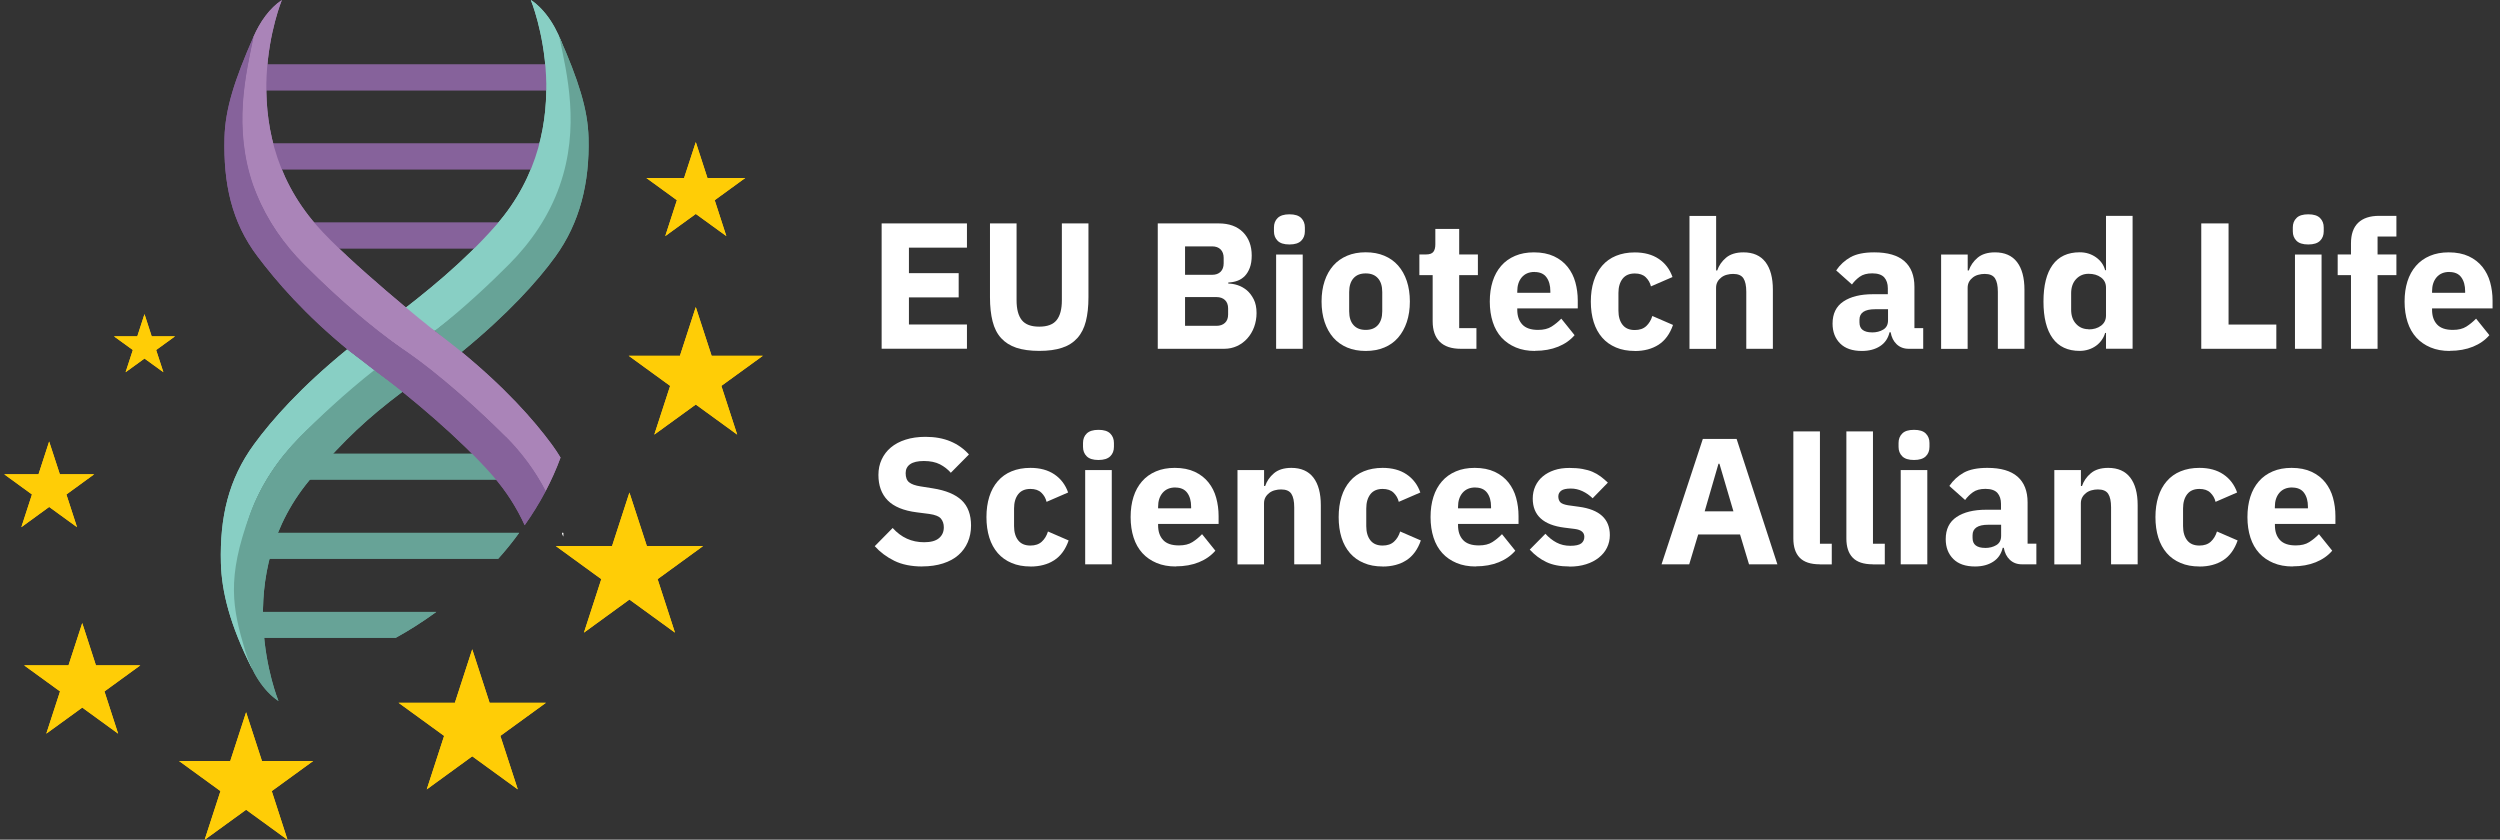 <svg xmlns="http://www.w3.org/2000/svg" width="393" height="132" viewBox="0 0 393 132" fill="none"><rect x="0" y="0" width="393" height="132" fill="#333333" stroke="none"/><g clip-path="url(#clip0_7446_26355)"><path d="M138.594 54.83V35.12H152.004V38.93H142.884V42.94H150.704V46.75H142.884V51.01H152.004V54.82H138.594V54.83Z" fill="white"></path><path d="M159.805 35.12V47.2C159.805 48.59 160.075 49.63 160.625 50.32C161.175 51.01 162.085 51.35 163.365 51.35C164.645 51.35 165.555 51.01 166.105 50.32C166.655 49.63 166.925 48.59 166.925 47.2V35.12H171.105V46.75C171.105 48.2 170.965 49.46 170.695 50.52C170.425 51.58 169.975 52.46 169.355 53.15C168.735 53.84 167.935 54.35 166.955 54.67C165.975 55 164.785 55.16 163.365 55.16C161.945 55.16 160.755 54.99 159.775 54.67C158.795 54.34 157.995 53.83 157.375 53.15C156.755 52.47 156.305 51.59 156.035 50.52C155.765 49.46 155.625 48.2 155.625 46.75V35.12H159.805Z" fill="white"></path><path d="M182 35.12H191.57C193.21 35.12 194.48 35.58 195.4 36.5C196.31 37.42 196.77 38.65 196.77 40.17C196.77 40.92 196.67 41.56 196.47 42.09C196.27 42.62 196.01 43.05 195.68 43.39C195.35 43.73 194.96 43.98 194.52 44.14C194.08 44.3 193.6 44.39 193.09 44.41V44.58C193.56 44.58 194.05 44.66 194.57 44.83C195.09 45 195.56 45.27 196 45.63C196.43 46 196.79 46.47 197.09 47.06C197.38 47.64 197.53 48.36 197.53 49.21C197.53 49.98 197.4 50.71 197.15 51.4C196.9 52.09 196.54 52.68 196.09 53.19C195.64 53.7 195.1 54.1 194.48 54.39C193.86 54.68 193.18 54.83 192.45 54.83H182V35.12ZM186.29 43.2H190.55C191.11 43.2 191.56 43.04 191.88 42.72C192.2 42.4 192.36 41.96 192.36 41.39V40.54C192.36 39.98 192.2 39.53 191.88 39.21C191.56 38.89 191.12 38.73 190.55 38.73H186.29V43.19V43.2ZM186.29 51.22H191.23C191.79 51.22 192.24 51.06 192.57 50.75C192.9 50.44 193.06 50 193.06 49.44V48.48C193.06 47.92 192.89 47.48 192.57 47.17C192.24 46.86 191.79 46.7 191.23 46.7H186.29V51.22Z" fill="white"></path><path d="M202.696 38.43C201.846 38.43 201.236 38.24 200.846 37.85C200.456 37.46 200.266 36.97 200.266 36.37V35.75C200.266 35.15 200.456 34.65 200.846 34.27C201.236 33.89 201.846 33.69 202.696 33.69C203.546 33.69 204.156 33.88 204.546 34.27C204.936 34.66 205.126 35.15 205.126 35.75V36.37C205.126 36.97 204.936 37.47 204.546 37.85C204.156 38.24 203.546 38.43 202.696 38.43ZM200.606 40.01H204.786V54.83H200.606V40.01Z" fill="white"></path><path d="M214.69 55.17C213.6 55.17 212.62 54.99 211.77 54.63C210.92 54.27 210.19 53.75 209.6 53.08C209.01 52.41 208.55 51.58 208.23 50.62C207.91 49.66 207.75 48.59 207.75 47.4C207.75 46.21 207.91 45.14 208.23 44.18C208.55 43.22 209.01 42.41 209.6 41.74C210.19 41.07 210.92 40.56 211.77 40.2C212.62 39.84 213.6 39.66 214.69 39.66C215.78 39.66 216.76 39.84 217.61 40.2C218.47 40.56 219.19 41.07 219.78 41.74C220.37 42.41 220.83 43.22 221.15 44.18C221.47 45.14 221.63 46.21 221.63 47.4C221.63 48.59 221.47 49.66 221.15 50.62C220.83 51.58 220.37 52.4 219.78 53.08C219.19 53.76 218.46 54.28 217.61 54.63C216.75 54.99 215.78 55.17 214.69 55.17ZM214.69 51.86C215.52 51.86 216.16 51.61 216.61 51.1C217.06 50.59 217.29 49.87 217.29 48.93V45.91C217.29 44.97 217.06 44.24 216.61 43.74C216.16 43.23 215.52 42.98 214.69 42.98C213.86 42.98 213.22 43.23 212.77 43.74C212.32 44.25 212.09 44.97 212.09 45.91V48.93C212.09 49.87 212.32 50.6 212.77 51.1C213.22 51.61 213.86 51.86 214.69 51.86Z" fill="white"></path><path d="M229.625 54.83C228.175 54.83 227.075 54.46 226.335 53.73C225.595 53 225.215 51.92 225.215 50.51V43.25H223.125V40H224.165C224.735 40 225.115 39.86 225.325 39.59C225.535 39.32 225.635 38.93 225.635 38.42V35.99H229.385V40H232.325V43.25H229.385V51.58H232.095V54.83H229.605H229.625Z" fill="white"></path><path d="M241.315 55.17C240.185 55.17 239.175 54.99 238.295 54.62C237.415 54.25 236.665 53.74 236.045 53.07C235.435 52.4 234.975 51.59 234.665 50.63C234.355 49.67 234.195 48.6 234.195 47.41C234.195 46.22 234.345 45.18 234.645 44.23C234.945 43.28 235.395 42.47 235.985 41.79C236.575 41.11 237.305 40.59 238.175 40.22C239.045 39.85 240.025 39.67 241.135 39.67C242.355 39.67 243.405 39.88 244.285 40.29C245.165 40.7 245.875 41.26 246.435 41.96C246.985 42.66 247.395 43.46 247.645 44.37C247.895 45.28 248.025 46.24 248.025 47.24V48.48H238.515V48.7C238.515 49.67 238.775 50.44 239.305 51.01C239.835 51.58 240.665 51.86 241.785 51.86C242.655 51.86 243.355 51.69 243.905 51.34C244.455 50.99 244.955 50.58 245.435 50.09L247.525 52.69C246.865 53.46 246.005 54.07 244.945 54.5C243.885 54.93 242.675 55.15 241.315 55.15V55.17ZM241.225 42.75C240.375 42.75 239.715 43.03 239.235 43.58C238.755 44.14 238.515 44.87 238.515 45.8V46.03H243.715V45.78C243.715 44.88 243.515 44.15 243.105 43.59C242.705 43.04 242.075 42.76 241.225 42.76V42.75Z" fill="white"></path><path d="M256.988 55.17C255.878 55.17 254.888 54.99 254.028 54.62C253.158 54.25 252.438 53.74 251.858 53.07C251.278 52.4 250.828 51.59 250.528 50.63C250.228 49.67 250.078 48.6 250.078 47.41C250.078 46.22 250.228 45.16 250.528 44.21C250.828 43.26 251.268 42.45 251.858 41.77C252.448 41.09 253.168 40.57 254.028 40.22C254.898 39.86 255.878 39.68 256.988 39.68C258.498 39.68 259.748 40.02 260.758 40.7C261.768 41.38 262.488 42.33 262.918 43.55L259.528 45.02C259.398 44.46 259.118 43.98 258.708 43.58C258.298 43.18 257.718 42.99 256.988 42.99C256.138 42.99 255.498 43.27 255.068 43.82C254.638 44.38 254.418 45.12 254.418 46.06V48.83C254.418 49.77 254.638 50.51 255.068 51.06C255.498 51.61 256.138 51.88 256.988 51.88C257.738 51.88 258.338 51.68 258.778 51.27C259.218 50.87 259.548 50.33 259.748 49.67L262.998 51.08C262.508 52.49 261.748 53.53 260.728 54.19C259.698 54.85 258.458 55.18 256.988 55.18V55.17Z" fill="white"></path><path d="M265.596 33.94H269.776V42.52H269.946C270.206 41.75 270.666 41.08 271.326 40.52C271.986 39.96 272.896 39.67 274.066 39.67C275.596 39.67 276.746 40.18 277.526 41.19C278.306 42.21 278.696 43.66 278.696 45.54V54.83H274.516V45.88C274.516 44.92 274.366 44.21 274.066 43.75C273.766 43.29 273.226 43.06 272.456 43.06C272.116 43.06 271.786 43.1 271.466 43.19C271.146 43.27 270.856 43.41 270.606 43.6C270.356 43.79 270.146 44.02 269.996 44.29C269.846 44.56 269.766 44.88 269.766 45.24V54.84H265.586V33.95L265.596 33.94Z" fill="white"></path><path d="M300.038 54.83C299.288 54.83 298.658 54.59 298.158 54.12C297.658 53.65 297.348 53.02 297.208 52.23H297.038C296.808 53.19 296.318 53.92 295.538 54.42C294.768 54.92 293.818 55.17 292.688 55.17C291.198 55.17 290.058 54.78 289.268 53.99C288.478 53.2 288.078 52.16 288.078 50.87C288.078 49.31 288.648 48.15 289.788 47.39C290.928 46.63 292.478 46.25 294.428 46.25H296.768V45.32C296.768 44.6 296.578 44.04 296.208 43.61C295.828 43.19 295.198 42.97 294.318 42.97C293.488 42.97 292.828 43.15 292.338 43.51C291.848 43.87 291.448 44.27 291.128 44.72L288.648 42.51C289.248 41.62 290.008 40.93 290.918 40.42C291.828 39.92 293.068 39.67 294.628 39.67C296.738 39.67 298.318 40.13 299.368 41.05C300.418 41.97 300.948 43.32 300.948 45.09V51.58H302.328V54.83H300.018H300.038ZM294.258 52.26C294.958 52.26 295.548 52.11 296.048 51.81C296.548 51.51 296.798 51.03 296.798 50.35V48.61H294.768C293.128 48.61 292.308 49.16 292.308 50.26V50.68C292.308 51.22 292.478 51.62 292.818 51.87C293.158 52.12 293.638 52.25 294.258 52.25V52.26Z" fill="white"></path><path d="M305.143 54.83V40.01H309.323V42.52H309.493C309.753 41.75 310.213 41.08 310.873 40.52C311.533 39.96 312.443 39.67 313.613 39.67C315.143 39.67 316.293 40.18 317.073 41.19C317.853 42.21 318.243 43.66 318.243 45.54V54.83H314.063V45.88C314.063 44.92 313.913 44.21 313.613 43.75C313.313 43.29 312.773 43.06 312.003 43.06C311.663 43.06 311.333 43.1 311.013 43.19C310.693 43.27 310.403 43.41 310.153 43.6C309.903 43.79 309.693 44.02 309.543 44.29C309.393 44.56 309.313 44.88 309.313 45.24V54.84H305.133L305.143 54.83Z" fill="white"></path><path d="M331.064 52.34H330.924C330.814 52.74 330.634 53.11 330.384 53.46C330.134 53.81 329.844 54.11 329.494 54.36C329.144 54.61 328.754 54.81 328.304 54.95C327.864 55.09 327.404 55.16 326.934 55.16C325.054 55.16 323.634 54.5 322.674 53.17C321.714 51.84 321.234 49.92 321.234 47.4C321.234 44.88 321.714 42.96 322.674 41.64C323.634 40.32 325.054 39.66 326.934 39.66C327.894 39.66 328.744 39.92 329.494 40.45C330.234 40.98 330.714 41.65 330.924 42.48H331.064V33.93H335.244V54.82H331.064V52.34ZM328.324 51.78C329.114 51.78 329.764 51.59 330.284 51.2C330.804 50.81 331.064 50.28 331.064 49.6V45.22C331.064 44.54 330.804 44.01 330.284 43.62C329.764 43.23 329.114 43.04 328.324 43.04C327.534 43.04 326.884 43.32 326.364 43.87C325.844 44.43 325.584 45.17 325.584 46.11V48.68C325.584 49.62 325.844 50.37 326.364 50.92C326.884 51.48 327.534 51.75 328.324 51.75V51.78Z" fill="white"></path><path d="M346.039 54.83V35.12H350.329V51.02H357.839V54.83H346.039Z" fill="white"></path><path d="M362.86 38.43C362.01 38.43 361.4 38.24 361.01 37.85C360.62 37.46 360.43 36.97 360.43 36.37V35.75C360.43 35.15 360.62 34.65 361.01 34.27C361.39 33.88 362.01 33.69 362.86 33.69C363.71 33.69 364.32 33.88 364.71 34.27C365.1 34.66 365.29 35.15 365.29 35.75V36.37C365.29 36.97 365.1 37.47 364.71 37.85C364.32 38.24 363.71 38.43 362.86 38.43ZM360.77 40.01H364.95V54.83H360.77V40.01Z" fill="white"></path><path d="M369.574 43.25H367.484V40H369.574V38.25C369.574 36.82 369.954 35.74 370.704 35.02C371.454 34.3 372.554 33.93 374.004 33.93H376.714V37.18H373.754V40H376.714V43.25H373.754V54.83H369.574V43.25Z" fill="white"></path><path d="M385.11 55.17C383.98 55.17 382.97 54.99 382.09 54.62C381.21 54.25 380.46 53.74 379.85 53.07C379.24 52.4 378.78 51.59 378.47 50.63C378.16 49.67 378 48.6 378 47.41C378 46.22 378.15 45.18 378.45 44.23C378.75 43.28 379.2 42.47 379.79 41.79C380.38 41.11 381.11 40.59 381.98 40.22C382.85 39.85 383.83 39.67 384.94 39.67C386.16 39.67 387.21 39.88 388.09 40.29C388.97 40.7 389.68 41.26 390.24 41.96C390.79 42.66 391.2 43.46 391.45 44.37C391.7 45.28 391.83 46.24 391.83 47.24V48.48H382.32V48.7C382.32 49.67 382.58 50.44 383.11 51.01C383.64 51.58 384.47 51.86 385.59 51.86C386.46 51.86 387.16 51.69 387.71 51.34C388.26 50.99 388.76 50.58 389.24 50.09L391.33 52.69C390.67 53.46 389.81 54.07 388.75 54.5C387.69 54.93 386.48 55.15 385.12 55.15L385.11 55.17ZM385.03 42.75C384.18 42.75 383.52 43.03 383.04 43.58C382.56 44.14 382.32 44.87 382.32 45.8V46.03H387.52V45.78C387.52 44.88 387.32 44.15 386.91 43.59C386.51 43.04 385.88 42.76 385.03 42.76V42.75Z" fill="white"></path><path d="M144.988 89.05C143.258 89.05 141.788 88.75 140.588 88.16C139.388 87.57 138.358 86.8 137.508 85.86L140.328 83C141.668 84.49 143.308 85.24 145.268 85.24C146.318 85.24 147.098 85.03 147.608 84.6C148.118 84.17 148.368 83.6 148.368 82.89C148.368 82.35 148.218 81.9 147.918 81.53C147.618 81.17 147.008 80.92 146.078 80.79L144.128 80.54C142.038 80.28 140.508 79.64 139.538 78.65C138.568 77.65 138.088 76.32 138.088 74.66C138.088 73.77 138.258 72.96 138.598 72.23C138.938 71.5 139.418 70.86 140.048 70.34C140.678 69.81 141.448 69.4 142.368 69.11C143.278 68.82 144.318 68.67 145.488 68.67C146.978 68.67 148.288 68.91 149.408 69.38C150.538 69.85 151.508 70.54 152.318 71.44L149.468 74.32C148.998 73.78 148.428 73.34 147.758 72.99C147.088 72.65 146.248 72.47 145.228 72.47C144.268 72.47 143.548 72.64 143.078 72.97C142.608 73.3 142.368 73.77 142.368 74.37C142.368 75.04 142.548 75.53 142.918 75.82C143.288 76.12 143.878 76.33 144.708 76.46L146.658 76.77C148.688 77.09 150.198 77.72 151.178 78.65C152.158 79.58 152.648 80.91 152.648 82.62C152.648 83.56 152.478 84.43 152.138 85.22C151.798 86.01 151.308 86.69 150.658 87.26C150.008 87.83 149.208 88.26 148.248 88.57C147.288 88.88 146.198 89.04 144.968 89.04L144.988 89.05Z" fill="white"></path><path d="M161.98 89.05C160.87 89.05 159.88 88.87 159.02 88.5C158.15 88.13 157.43 87.62 156.85 86.95C156.27 86.28 155.82 85.47 155.52 84.51C155.22 83.55 155.07 82.48 155.07 81.29C155.07 80.1 155.22 79.04 155.52 78.08C155.82 77.13 156.26 76.32 156.85 75.64C157.44 74.96 158.16 74.44 159.02 74.09C159.89 73.73 160.87 73.55 161.98 73.55C163.49 73.55 164.74 73.89 165.75 74.57C166.76 75.25 167.48 76.2 167.91 77.42L164.52 78.89C164.39 78.33 164.12 77.85 163.7 77.45C163.29 77.05 162.71 76.86 161.98 76.86C161.13 76.86 160.49 77.14 160.06 77.69C159.63 78.25 159.41 78.99 159.41 79.94V82.71C159.41 83.65 159.63 84.39 160.06 84.94C160.49 85.49 161.13 85.76 161.98 85.76C162.73 85.76 163.33 85.56 163.77 85.15C164.21 84.75 164.54 84.21 164.74 83.55L167.99 84.96C167.5 86.37 166.74 87.41 165.72 88.07C164.69 88.73 163.45 89.06 161.98 89.06V89.05Z" fill="white"></path><path d="M172.68 72.31C171.83 72.31 171.22 72.12 170.83 71.73C170.44 71.34 170.25 70.85 170.25 70.25V69.63C170.25 69.03 170.44 68.53 170.83 68.15C171.22 67.77 171.83 67.57 172.68 67.57C173.53 67.57 174.14 67.76 174.53 68.15C174.92 68.54 175.11 69.03 175.11 69.63V70.25C175.11 70.85 174.92 71.35 174.53 71.73C174.14 72.11 173.53 72.31 172.68 72.31ZM170.59 73.89H174.77V88.71H170.59V73.89Z" fill="white"></path><path d="M184.844 89.05C183.714 89.05 182.704 88.87 181.824 88.5C180.944 88.13 180.194 87.62 179.584 86.95C178.974 86.28 178.514 85.47 178.204 84.51C177.894 83.55 177.734 82.48 177.734 81.29C177.734 80.1 177.884 79.06 178.184 78.11C178.484 77.16 178.934 76.35 179.524 75.67C180.114 74.99 180.844 74.47 181.714 74.1C182.584 73.73 183.564 73.55 184.674 73.55C185.894 73.55 186.944 73.76 187.824 74.17C188.704 74.58 189.414 75.14 189.974 75.84C190.534 76.54 190.934 77.34 191.184 78.25C191.434 79.16 191.564 80.12 191.564 81.12V82.36H182.054V82.58C182.054 83.55 182.314 84.32 182.844 84.89C183.374 85.46 184.194 85.74 185.324 85.74C186.194 85.74 186.894 85.57 187.444 85.22C187.994 84.87 188.494 84.46 188.964 83.97L191.054 86.57C190.394 87.34 189.534 87.95 188.474 88.38C187.414 88.81 186.204 89.03 184.844 89.03V89.05ZM184.764 76.63C183.914 76.63 183.254 76.91 182.774 77.46C182.294 78.02 182.054 78.75 182.054 79.68V79.91H187.244V79.66C187.244 78.76 187.044 78.03 186.634 77.47C186.224 76.92 185.604 76.64 184.754 76.64L184.764 76.63Z" fill="white"></path><path d="M194.533 88.71V73.89H198.713V76.4H198.883C199.143 75.63 199.603 74.96 200.263 74.4C200.923 73.84 201.833 73.55 203.003 73.55C204.523 73.55 205.683 74.06 206.463 75.07C207.243 76.09 207.633 77.54 207.633 79.42V88.71H203.453V79.76C203.453 78.8 203.303 78.09 203.003 77.63C202.703 77.17 202.163 76.94 201.393 76.94C201.053 76.94 200.723 76.98 200.403 77.07C200.083 77.15 199.793 77.29 199.543 77.48C199.293 77.67 199.083 77.9 198.933 78.17C198.783 78.44 198.703 78.76 198.703 79.12V88.72H194.523L194.533 88.71Z" fill="white"></path><path d="M217.347 89.05C216.237 89.05 215.247 88.87 214.387 88.5C213.517 88.13 212.797 87.62 212.217 86.95C211.637 86.28 211.187 85.47 210.887 84.51C210.587 83.55 210.438 82.48 210.438 81.29C210.438 80.1 210.587 79.04 210.887 78.08C211.187 77.13 211.627 76.32 212.217 75.64C212.797 74.96 213.527 74.44 214.387 74.09C215.247 73.74 216.237 73.55 217.347 73.55C218.857 73.55 220.107 73.89 221.117 74.57C222.127 75.25 222.847 76.2 223.277 77.42L219.887 78.89C219.757 78.33 219.477 77.85 219.067 77.45C218.657 77.05 218.077 76.86 217.347 76.86C216.497 76.86 215.857 77.14 215.427 77.69C214.997 78.25 214.777 78.99 214.777 79.94V82.71C214.777 83.65 214.997 84.39 215.427 84.94C215.857 85.49 216.497 85.76 217.347 85.76C218.097 85.76 218.697 85.56 219.137 85.15C219.577 84.75 219.907 84.21 220.107 83.55L223.357 84.96C222.867 86.37 222.107 87.41 221.087 88.07C220.057 88.73 218.817 89.06 217.347 89.06V89.05Z" fill="white"></path><path d="M231.993 89.05C230.863 89.05 229.853 88.87 228.973 88.5C228.093 88.13 227.343 87.62 226.733 86.95C226.123 86.28 225.663 85.47 225.353 84.51C225.043 83.55 224.883 82.48 224.883 81.29C224.883 80.1 225.033 79.06 225.333 78.11C225.633 77.16 226.083 76.35 226.673 75.67C227.263 74.99 227.993 74.47 228.863 74.1C229.733 73.73 230.713 73.55 231.823 73.55C233.043 73.55 234.093 73.76 234.973 74.17C235.853 74.58 236.563 75.14 237.123 75.84C237.673 76.54 238.083 77.34 238.333 78.25C238.583 79.16 238.713 80.12 238.713 81.12V82.36H229.203V82.58C229.203 83.55 229.463 84.32 229.993 84.89C230.523 85.46 231.353 85.74 232.473 85.74C233.343 85.74 234.043 85.57 234.593 85.22C235.133 84.87 235.643 84.46 236.113 83.97L238.203 86.57C237.543 87.34 236.683 87.95 235.623 88.38C234.563 88.81 233.353 89.03 231.993 89.03V89.05ZM231.913 76.63C231.063 76.63 230.403 76.91 229.923 77.46C229.443 78.02 229.203 78.75 229.203 79.68V79.91H234.393V79.66C234.393 78.76 234.193 78.03 233.783 77.47C233.373 76.92 232.753 76.64 231.903 76.64L231.913 76.63Z" fill="white"></path><path d="M246.707 89.05C245.277 89.05 244.067 88.82 243.097 88.36C242.127 87.9 241.247 87.24 240.477 86.4L242.937 83.91C243.467 84.49 244.047 84.95 244.687 85.29C245.327 85.63 246.047 85.8 246.857 85.8C247.667 85.8 248.257 85.67 248.577 85.42C248.897 85.17 249.057 84.82 249.057 84.39C249.057 83.69 248.557 83.28 247.557 83.15L245.947 82.95C242.617 82.54 240.947 81.01 240.947 78.38C240.947 77.66 241.087 77.01 241.357 76.42C241.627 75.83 242.017 75.32 242.517 74.9C243.017 74.48 243.617 74.15 244.327 73.91C245.037 73.67 245.827 73.56 246.717 73.56C247.487 73.56 248.167 73.61 248.767 73.72C249.367 73.83 249.887 73.97 250.347 74.17C250.807 74.37 251.227 74.61 251.617 74.9C252.007 75.19 252.387 75.52 252.757 75.87L250.357 78.33C249.887 77.86 249.357 77.49 248.757 77.21C248.157 76.93 247.557 76.8 246.937 76.8C246.227 76.8 245.717 76.91 245.417 77.14C245.117 77.37 244.967 77.67 244.967 78.04C244.967 78.41 245.077 78.74 245.287 78.96C245.507 79.18 245.917 79.33 246.517 79.43L248.187 79.66C251.447 80.09 253.067 81.58 253.067 84.12C253.067 84.83 252.917 85.49 252.617 86.1C252.317 86.71 251.887 87.22 251.327 87.67C250.767 88.11 250.107 88.46 249.327 88.7C248.547 88.95 247.677 89.07 246.717 89.07L246.707 89.05Z" fill="white"></path><path d="M274.945 88.71L273.535 84.02H266.955L265.545 88.71H261.195L267.685 69H272.995L279.405 88.71H274.945ZM270.285 72.9H270.145L267.975 80.38H272.495L270.295 72.9H270.285Z" fill="white"></path><path d="M286.064 88.71C284.634 88.71 283.584 88.36 282.914 87.67C282.244 86.98 281.914 85.97 281.914 84.65V67.82H286.094V85.47H287.954V88.72H286.064V88.71Z" fill="white"></path><path d="M294.4 88.71C292.97 88.71 291.92 88.36 291.25 87.67C290.58 86.98 290.25 85.97 290.25 84.65V67.82H294.43V85.47H296.29V88.72H294.4V88.71Z" fill="white"></path><path d="M300.883 72.31C300.033 72.31 299.423 72.12 299.033 71.73C298.643 71.34 298.453 70.85 298.453 70.25V69.63C298.453 69.03 298.643 68.53 299.033 68.15C299.413 67.76 300.033 67.57 300.883 67.57C301.733 67.57 302.343 67.76 302.733 68.15C303.123 68.54 303.313 69.03 303.313 69.63V70.25C303.313 70.85 303.123 71.35 302.733 71.73C302.343 72.11 301.733 72.31 300.883 72.31ZM298.793 73.89H302.973V88.71H298.793V73.89Z" fill="white"></path><path d="M317.827 88.71C317.077 88.71 316.447 88.47 315.947 88C315.447 87.53 315.137 86.9 314.997 86.11H314.827C314.597 87.07 314.107 87.8 313.327 88.3C312.557 88.8 311.607 89.05 310.477 89.05C308.987 89.05 307.847 88.66 307.057 87.87C306.267 87.08 305.867 86.04 305.867 84.75C305.867 83.19 306.437 82.03 307.577 81.27C308.717 80.51 310.267 80.13 312.217 80.13H314.557V79.2C314.557 78.49 314.367 77.92 313.997 77.49C313.617 77.07 312.987 76.85 312.107 76.85C311.277 76.85 310.617 77.03 310.127 77.39C309.637 77.75 309.237 78.15 308.917 78.6L306.437 76.39C307.037 75.5 307.797 74.81 308.707 74.3C309.617 73.8 310.857 73.55 312.417 73.55C314.527 73.55 316.107 74.01 317.157 74.93C318.207 75.85 318.737 77.2 318.737 78.97V85.46H320.117V88.71H317.807H317.827ZM312.037 86.14C312.737 86.14 313.327 85.99 313.827 85.69C314.327 85.39 314.577 84.91 314.577 84.23V82.49H312.547C310.907 82.49 310.087 83.04 310.087 84.14V84.56C310.087 85.1 310.257 85.5 310.597 85.75C310.937 86 311.417 86.13 312.037 86.13V86.14Z" fill="white"></path><path d="M322.94 88.71V73.89H327.12V76.4H327.29C327.55 75.63 328.01 74.96 328.67 74.4C329.33 73.84 330.24 73.55 331.41 73.55C332.94 73.55 334.09 74.06 334.87 75.07C335.65 76.08 336.04 77.54 336.04 79.42V88.71H331.86V79.76C331.86 78.8 331.71 78.09 331.41 77.63C331.11 77.17 330.57 76.94 329.8 76.94C329.46 76.94 329.13 76.98 328.81 77.07C328.49 77.15 328.2 77.29 327.95 77.48C327.7 77.67 327.49 77.9 327.34 78.17C327.19 78.44 327.11 78.76 327.11 79.12V88.72H322.93L322.94 88.71Z" fill="white"></path><path d="M345.746 89.05C344.636 89.05 343.646 88.87 342.786 88.5C341.916 88.13 341.196 87.62 340.616 86.95C340.036 86.28 339.586 85.47 339.286 84.51C338.986 83.55 338.836 82.48 338.836 81.29C338.836 80.1 338.986 79.04 339.286 78.08C339.586 77.13 340.026 76.32 340.616 75.64C341.206 74.96 341.926 74.44 342.786 74.09C343.656 73.73 344.636 73.55 345.746 73.55C347.256 73.55 348.506 73.89 349.516 74.57C350.526 75.25 351.246 76.2 351.676 77.42L348.286 78.89C348.156 78.33 347.876 77.85 347.466 77.45C347.056 77.05 346.476 76.86 345.746 76.86C344.896 76.86 344.256 77.14 343.826 77.69C343.396 78.25 343.176 78.99 343.176 79.94V82.71C343.176 83.65 343.396 84.39 343.826 84.94C344.256 85.49 344.896 85.76 345.746 85.76C346.496 85.76 347.096 85.56 347.536 85.15C347.976 84.75 348.306 84.21 348.506 83.55L351.756 84.96C351.266 86.37 350.506 87.41 349.486 88.07C348.456 88.73 347.216 89.06 345.746 89.06V89.05Z" fill="white"></path><path d="M360.407 89.05C359.277 89.05 358.267 88.87 357.387 88.5C356.507 88.13 355.757 87.62 355.147 86.95C354.537 86.28 354.077 85.47 353.767 84.51C353.457 83.55 353.297 82.48 353.297 81.29C353.297 80.1 353.447 79.06 353.747 78.11C354.047 77.16 354.497 76.35 355.087 75.67C355.677 74.99 356.407 74.47 357.277 74.1C358.147 73.73 359.127 73.55 360.237 73.55C361.457 73.55 362.507 73.76 363.387 74.17C364.267 74.58 364.977 75.14 365.537 75.84C366.087 76.54 366.497 77.34 366.747 78.25C366.997 79.16 367.127 80.12 367.127 81.12V82.36H357.617V82.58C357.617 83.55 357.877 84.32 358.407 84.89C358.937 85.46 359.767 85.74 360.887 85.74C361.757 85.74 362.457 85.57 363.007 85.22C363.557 84.87 364.057 84.46 364.537 83.97L366.627 86.57C365.967 87.34 365.107 87.95 364.047 88.38C362.987 88.81 361.777 89.03 360.417 89.03L360.407 89.05ZM360.317 76.63C359.467 76.63 358.807 76.91 358.327 77.46C357.847 78.02 357.607 78.75 357.607 79.68V79.91H362.807V79.66C362.807 78.76 362.607 78.03 362.197 77.47C361.797 76.92 361.167 76.64 360.317 76.64V76.63Z" fill="white"></path><path d="M81.997 71.33H46.797V75.39H81.997V71.33Z" fill="#67A397"></path><path d="M38.137 14.2L88.547 14.2V10.14L38.137 10.14V14.2Z" fill="#86629B"></path><path d="M38.137 26.62L88.547 26.62V22.56L38.137 22.56V26.62Z" fill="#86629B"></path><path d="M44.675 39.05L79.875 39.05V34.99L44.675 34.99V39.05Z" fill="#86629B"></path><path d="M80.443 42.15C83.863 38.71 86.833 34.2 88.543 29.51C92.193 19.51 90.703 14.66 88.653 7.8C87.693 4.59 85.833 1.58 83.443 -0.01C83.443 -0.01 91.643 19.82 77.973 35.41C72.893 41.2 66.983 45.98 61.203 50.35C62.713 51.49 66.893 50.91 68.373 52C73.043 48.34 77.693 44.93 80.453 42.15H80.443Z" fill="#88CFC4"></path><path d="M72.467 55.41C79.747 49.47 84.517 44.19 87.297 40.34C91.137 35.03 92.697 28.79 92.517 21.66C92.407 17.22 90.957 12.65 87.907 5.74C89.137 11.59 91.217 20.01 87.967 29.24C86.307 33.95 83.477 38.08 80.057 41.52C77.297 44.3 73.037 48.35 68.367 52" fill="#67A397"></path><path d="M57.525 55.29C57.115 54.96 56.695 54.63 56.305 54.31C57.315 53.55 58.345 52.78 59.385 52C59.775 52.31 60.175 52.61 60.565 52.91" fill="#86629B"></path><path d="M39.607 105.08C38.377 99.23 36.037 90.16 39.277 80.93C40.937 76.22 43.767 72.09 47.187 68.65C49.947 65.87 54.337 61.88 59.007 58.23C59.427 57.9 58.457 58.49 58.877 58.17L54.577 54.92C54.977 54.6 54.167 55.25 54.577 54.92C47.297 60.86 42.747 66 39.947 69.83C35.877 75.39 34.547 81.38 34.727 88.51C34.837 92.95 36.137 98.24 39.607 105.09V105.08Z" fill="#88CFC4"></path><path d="M47.167 68.67C43.747 72.11 40.967 76.26 39.257 80.95C35.607 90.95 36.517 95.52 38.567 102.39C39.527 105.6 41.387 108.61 43.777 110.2C43.777 110.2 35.577 90.37 49.247 74.78C54.327 68.99 57.557 65.9 63.337 61.53C61.827 60.39 60.327 59.28 58.847 58.18C54.177 61.84 49.927 65.89 47.157 68.66L47.167 68.67Z" fill="#67A397"></path><path d="M62.639 55.38C62.869 55.22 63.109 55.06 63.339 54.91C63.569 55.07 63.809 55.23 64.039 55.38C65.319 56.26 66.579 57.22 67.819 58.19C66.339 59.29 64.849 60.4 63.339 61.54C61.829 60.4 60.339 59.29 58.859 58.19C60.099 57.22 61.359 56.27 62.639 55.38Z" fill="#86629B"></path><path d="M56.976 54.9C56.566 55.23 56.236 55.48 55.836 55.81C56.846 56.57 57.786 57.41 58.836 58.19C59.226 57.88 59.626 57.58 60.016 57.28" fill="#86629B"></path><path d="M39.297 96.2V100.26H62.217C64.307 99.11 66.447 97.75 68.577 96.2H39.297Z" fill="#67A397"></path><path d="M39.633 83.77V87.83H78.323C79.473 86.55 80.573 85.2 81.603 83.77H39.633Z" fill="#67A397"></path><path d="M39.824 29.26C39.974 29.69 40.144 30.1 40.314 30.52C42.044 34.68 44.604 38.4 47.714 41.52C50.474 44.3 54.734 48.35 59.404 52.01C59.404 52.01 59.414 52.01 59.424 52C59.424 52 59.424 52 59.414 52.01C60.654 52.98 61.914 53.93 63.194 54.82C63.234 54.85 63.284 54.88 63.324 54.91H63.334C63.514 55.04 63.704 55.16 63.894 55.29C63.904 55.29 63.924 55.31 63.934 55.32C63.964 55.34 63.994 55.36 64.024 55.38C64.074 55.42 64.124 55.45 64.174 55.49C64.724 55.87 65.284 56.27 65.834 56.69C65.884 56.73 65.934 56.76 65.984 56.8C66.554 57.22 67.114 57.65 67.674 58.1C67.714 58.13 67.764 58.17 67.804 58.2C67.924 58.3 68.044 58.4 68.164 58.5C72.934 62.3 77.384 66.56 79.454 68.65C79.464 68.66 79.484 68.68 79.494 68.69C81.974 71.18 84.134 74.04 85.764 77.21C86.644 75.52 87.444 73.77 88.114 71.93C87.694 71.23 87.234 70.54 86.734 69.86C83.924 66.04 79.384 60.88 72.104 54.95C71.864 54.76 69.384 52.8 68.344 52.03C67.674 51.53 54.844 41.22 49.774 35.43C36.104 19.84 44.304 0.01 44.304 0.01C42.424 1.26 40.884 3.39 39.844 5.8C38.614 11.65 36.574 20.07 39.814 29.29L39.824 29.26Z" fill="#AA84B8"></path><path d="M79.47 68.63C77.4 66.55 72.95 62.28 68.18 58.48C72.59 62.16 76.78 65.92 79.47 68.63Z" fill="#86629B"></path><path d="M79.51 68.67C79.51 68.67 79.48 68.64 79.47 68.63C76.78 65.93 72.59 62.16 68.18 58.48C68.01 58.35 67.85 58.21 67.68 58.08C67.12 57.64 66.56 57.21 65.99 56.78C65.94 56.74 65.89 56.71 65.84 56.67C65.29 56.26 64.73 55.86 64.18 55.47C64.1 55.41 64.02 55.36 63.94 55.3C63.93 55.3 63.91 55.28 63.9 55.27H63.89C63.71 55.15 63.52 55.02 63.33 54.89C63.33 54.89 63.24 54.83 63.2 54.8C61.92 53.92 60.66 52.96 59.42 51.99C54.76 48.34 50.52 44.3 47.76 41.53C44.65 38.4 42.03 34.69 40.34 30.5C40.17 30.08 40 29.67 39.85 29.24C36.61 20.03 38.65 11.6 39.88 5.75C39.88 5.74 39.88 5.73 39.88 5.71C36.83 12.63 35.4 17.22 35.29 21.66C35.11 28.79 36.37 34.88 40.51 40.34C43.37 44.12 47.79 49.36 55.08 55.3C55.31 55.49 55.56 55.66 55.81 55.83C55.81 55.83 55.8 55.84 55.79 55.85C56.8 56.61 57.83 57.38 58.87 58.16C64.66 62.53 72.36 68.97 77.44 74.76C79.65 77.28 81.28 79.92 82.48 82.56C83.68 80.86 84.79 79.08 85.78 77.19C84.14 74.01 82 71.14 79.52 68.64L79.51 68.67Z" fill="#86629B"></path><path d="M63.89 55.28C63.71 55.15 63.52 55.03 63.33 54.9H63.32C63.5 55.03 63.69 55.15 63.88 55.28H63.89C63.89 55.28 63.92 55.3 63.93 55.31C63.92 55.31 63.9 55.29 63.89 55.28Z" fill="#86629B"></path><path d="M65.824 56.68C65.264 56.27 64.714 55.87 64.164 55.48C64.724 55.87 65.274 56.27 65.824 56.68Z" fill="#86629B"></path><path d="M67.667 58.08C67.107 57.64 66.537 57.21 65.977 56.78C66.547 57.2 67.107 57.64 67.667 58.08Z" fill="#86629B"></path><path d="M88.539 83.77H88.359C88.419 83.96 88.489 84.17 88.539 84.35V83.77Z" fill="white"></path><path d="M22.714 49.38L23.844 52.87H27.514L24.544 55.02L25.684 58.51L22.714 56.36L19.744 58.51L20.884 55.02L17.914 52.87H21.584L22.714 49.38Z" fill="#FFCD06"></path><path d="M74.236 102.07L76.966 110.48H85.816L78.656 115.68L81.396 124.09L74.236 118.89L67.086 124.09L69.816 115.68L62.656 110.48H71.506L74.236 102.07Z" fill="#FFCD06"></path><path d="M98.945 77.43L101.685 85.84H110.525L103.375 91.04L106.105 99.45L98.945 94.25L91.795 99.45L94.525 91.04L87.375 85.84H96.215L98.945 77.43Z" fill="#FFCD06"></path><path d="M109.376 48.27L111.866 55.93H119.916L113.396 60.66L115.886 68.32L109.376 63.59L102.856 68.32L105.346 60.66L98.836 55.93H106.886L109.376 48.27Z" fill="#FFCD06"></path><path d="M38.688 111.97L41.178 119.63H49.228L42.718 124.36L45.198 132.02L38.688 127.29L32.168 132.02L34.658 124.36L28.148 119.63H36.198L38.688 111.97Z" fill="#FFCD06"></path><path d="M109.379 22.34L111.209 27.98H117.149L112.349 31.47L114.179 37.11L109.379 33.63L104.579 37.11L106.409 31.47L101.609 27.98H107.539L109.379 22.34Z" fill="#FFCD06"></path><path d="M12.929 97.95L15.079 104.59H22.059L16.419 108.69L18.569 115.33L12.929 111.23L7.279 115.33L9.439 108.69L3.789 104.59H10.769L12.929 97.95Z" fill="#FFCD06"></path><path d="M7.726 69.41L9.406 74.55H14.806L10.436 77.73L12.106 82.87L7.726 79.69L3.356 82.87L5.026 77.73L0.656 74.55H6.056L7.726 69.41Z" fill="#FFCD06"></path><path d="M81.997 71.33H46.797V75.39H81.997V71.33Z" fill="#67A397"></path><path d="M38.137 14.2L88.547 14.2V10.14L38.137 10.14V14.2Z" fill="#86629B"></path><path d="M38.137 26.62L88.547 26.62V22.56L38.137 22.56V26.62Z" fill="#86629B"></path><path d="M44.675 39.05L79.875 39.05V34.99L44.675 34.99V39.05Z" fill="#86629B"></path><path d="M80.443 42.15C83.863 38.71 86.833 34.2 88.543 29.51C92.193 19.51 90.703 14.66 88.653 7.8C87.693 4.59 85.833 1.58 83.443 -0.01C83.443 -0.01 91.643 19.82 77.973 35.41C72.893 41.2 66.983 45.98 61.203 50.35C62.713 51.49 66.893 50.91 68.373 52C73.043 48.34 77.693 44.93 80.453 42.15H80.443Z" fill="#88CFC4"></path><path d="M72.467 55.41C79.747 49.47 84.517 44.19 87.297 40.34C91.137 35.03 92.697 28.79 92.517 21.66C92.407 17.22 90.957 12.65 87.907 5.74C89.137 11.59 91.217 20.01 87.967 29.24C86.307 33.95 83.477 38.08 80.057 41.52C77.297 44.3 73.037 48.35 68.367 52" fill="#67A397"></path><path d="M57.525 55.29C57.115 54.96 56.695 54.63 56.305 54.31C57.315 53.55 58.345 52.78 59.385 52C59.775 52.31 60.175 52.61 60.565 52.91" fill="#86629B"></path><path d="M39.607 105.08C38.377 99.23 36.037 90.16 39.277 80.93C40.937 76.22 43.767 72.09 47.187 68.65C49.947 65.87 54.337 61.88 59.007 58.23C59.427 57.9 58.457 58.49 58.877 58.17L54.577 54.92C54.977 54.6 54.167 55.25 54.577 54.92C47.297 60.86 42.747 66 39.947 69.83C35.877 75.39 34.547 81.38 34.727 88.51C34.837 92.95 36.137 98.24 39.607 105.09V105.08Z" fill="#88CFC4"></path><path d="M47.167 68.67C43.747 72.11 40.967 76.26 39.257 80.95C35.607 90.95 36.517 95.52 38.567 102.39C39.527 105.6 41.387 108.61 43.777 110.2C43.777 110.2 35.577 90.37 49.247 74.78C54.327 68.99 57.557 65.9 63.337 61.53C61.827 60.39 60.327 59.28 58.847 58.18C54.177 61.84 49.927 65.89 47.157 68.66L47.167 68.67Z" fill="#67A397"></path><path d="M62.639 55.38C62.869 55.22 63.109 55.06 63.339 54.91C63.569 55.07 63.809 55.23 64.039 55.38C65.319 56.26 66.579 57.22 67.819 58.19C66.339 59.29 64.849 60.4 63.339 61.54C61.829 60.4 60.339 59.29 58.859 58.19C60.099 57.22 61.359 56.27 62.639 55.38Z" fill="#86629B"></path><path d="M56.976 54.9C56.566 55.23 56.236 55.48 55.836 55.81C56.846 56.57 57.786 57.41 58.836 58.19C59.226 57.88 59.626 57.58 60.016 57.28" fill="#86629B"></path><path d="M39.297 96.2V100.26H62.217C64.307 99.11 66.447 97.75 68.577 96.2H39.297Z" fill="#67A397"></path><path d="M39.633 83.77V87.83H78.323C79.473 86.55 80.573 85.2 81.603 83.77H39.633Z" fill="#67A397"></path><path d="M39.824 29.26C39.974 29.69 40.144 30.1 40.314 30.52C42.044 34.68 44.604 38.4 47.714 41.52C50.474 44.3 54.734 48.35 59.404 52.01C59.404 52.01 59.414 52.01 59.424 52C59.424 52 59.424 52 59.414 52.01C60.654 52.98 61.914 53.93 63.194 54.82C63.234 54.85 63.284 54.88 63.324 54.91H63.334C63.514 55.04 63.704 55.16 63.894 55.29C63.904 55.29 63.924 55.31 63.934 55.32C63.964 55.34 63.994 55.36 64.024 55.38C64.074 55.42 64.124 55.45 64.174 55.49C64.724 55.87 65.284 56.27 65.834 56.69C65.884 56.73 65.934 56.76 65.984 56.8C66.554 57.22 67.114 57.65 67.674 58.1C67.714 58.13 67.764 58.17 67.804 58.2C67.924 58.3 68.044 58.4 68.164 58.5C72.934 62.3 77.384 66.56 79.454 68.65C79.464 68.66 79.484 68.68 79.494 68.69C81.974 71.18 84.134 74.04 85.764 77.21C86.644 75.52 87.444 73.77 88.114 71.93C87.694 71.23 87.234 70.54 86.734 69.86C83.924 66.04 79.384 60.88 72.104 54.95C71.864 54.76 69.384 52.8 68.344 52.03C67.674 51.53 54.844 41.22 49.774 35.43C36.104 19.84 44.304 0.01 44.304 0.01C42.424 1.26 40.884 3.39 39.844 5.8C38.614 11.65 36.574 20.07 39.814 29.29L39.824 29.26Z" fill="#AA84B8"></path><path d="M79.47 68.63C77.4 66.55 72.95 62.28 68.18 58.48C72.59 62.16 76.78 65.92 79.47 68.63Z" fill="#86629B"></path><path d="M79.51 68.67C79.51 68.67 79.48 68.64 79.47 68.63C76.78 65.93 72.59 62.16 68.18 58.48C68.01 58.35 67.85 58.21 67.68 58.08C67.12 57.64 66.56 57.21 65.99 56.78C65.94 56.74 65.89 56.71 65.84 56.67C65.29 56.26 64.73 55.86 64.18 55.47C64.1 55.41 64.02 55.36 63.94 55.3C63.93 55.3 63.91 55.28 63.9 55.27H63.89C63.71 55.15 63.52 55.02 63.33 54.89C63.33 54.89 63.24 54.83 63.2 54.8C61.92 53.92 60.66 52.96 59.42 51.99C54.76 48.34 50.52 44.3 47.76 41.53C44.65 38.4 42.03 34.69 40.34 30.5C40.17 30.08 40 29.67 39.85 29.24C36.61 20.03 38.65 11.6 39.88 5.75C39.88 5.74 39.88 5.73 39.88 5.71C36.83 12.63 35.4 17.22 35.29 21.66C35.11 28.79 36.37 34.88 40.51 40.34C43.37 44.12 47.79 49.36 55.08 55.3C55.31 55.49 55.56 55.66 55.81 55.83C55.81 55.83 55.8 55.84 55.79 55.85C56.8 56.61 57.83 57.38 58.87 58.16C64.66 62.53 72.36 68.97 77.44 74.76C79.65 77.28 81.28 79.92 82.48 82.56C83.68 80.86 84.79 79.08 85.78 77.19C84.14 74.01 82 71.14 79.52 68.64L79.51 68.67Z" fill="#86629B"></path><path d="M63.89 55.28C63.71 55.15 63.52 55.03 63.33 54.9H63.32C63.5 55.03 63.69 55.15 63.88 55.28H63.89C63.89 55.28 63.92 55.3 63.93 55.31C63.92 55.31 63.9 55.29 63.89 55.28Z" fill="#86629B"></path><path d="M65.824 56.68C65.264 56.27 64.714 55.87 64.164 55.48C64.724 55.87 65.274 56.27 65.824 56.68Z" fill="#86629B"></path><path d="M67.667 58.08C67.107 57.64 66.537 57.21 65.977 56.78C66.547 57.2 67.107 57.64 67.667 58.08Z" fill="#86629B"></path><path d="M88.539 83.77H88.359C88.419 83.96 88.489 84.17 88.539 84.35V83.77Z" fill="white"></path><path d="M22.714 49.38L23.844 52.87H27.514L24.544 55.02L25.684 58.51L22.714 56.36L19.744 58.51L20.884 55.02L17.914 52.87H21.584L22.714 49.38Z" fill="#FFCD06"></path><path d="M74.236 102.07L76.966 110.48H85.816L78.656 115.68L81.396 124.09L74.236 118.89L67.086 124.09L69.816 115.68L62.656 110.48H71.506L74.236 102.07Z" fill="#FFCD06"></path><path d="M98.945 77.43L101.685 85.84H110.525L103.375 91.04L106.105 99.45L98.945 94.25L91.795 99.45L94.525 91.04L87.375 85.84H96.215L98.945 77.43Z" fill="#FFCD06"></path><path d="M109.376 48.27L111.866 55.93H119.916L113.396 60.66L115.886 68.32L109.376 63.59L102.856 68.32L105.346 60.66L98.836 55.93H106.886L109.376 48.27Z" fill="#FFCD06"></path><path d="M38.688 111.97L41.178 119.63H49.228L42.718 124.36L45.198 132.02L38.688 127.29L32.168 132.02L34.658 124.36L28.148 119.63H36.198L38.688 111.97Z" fill="#FFCD06"></path><path d="M109.379 22.34L111.209 27.98H117.149L112.349 31.47L114.179 37.11L109.379 33.63L104.579 37.11L106.409 31.47L101.609 27.98H107.539L109.379 22.34Z" fill="#FFCD06"></path><path d="M12.929 97.95L15.079 104.59H22.059L16.419 108.69L18.569 115.33L12.929 111.23L7.279 115.33L9.439 108.69L3.789 104.59H10.769L12.929 97.95Z" fill="#FFCD06"></path><path d="M7.726 69.41L9.406 74.55H14.806L10.436 77.73L12.106 82.87L7.726 79.69L3.356 82.87L5.026 77.73L0.656 74.55H6.056L7.726 69.41Z" fill="#FFCD06"></path></g><defs><clipPath id="clip0_7446_26355"><rect width="392" height="132" fill="white" transform="translate(0.195)"></rect></clipPath></defs></svg>